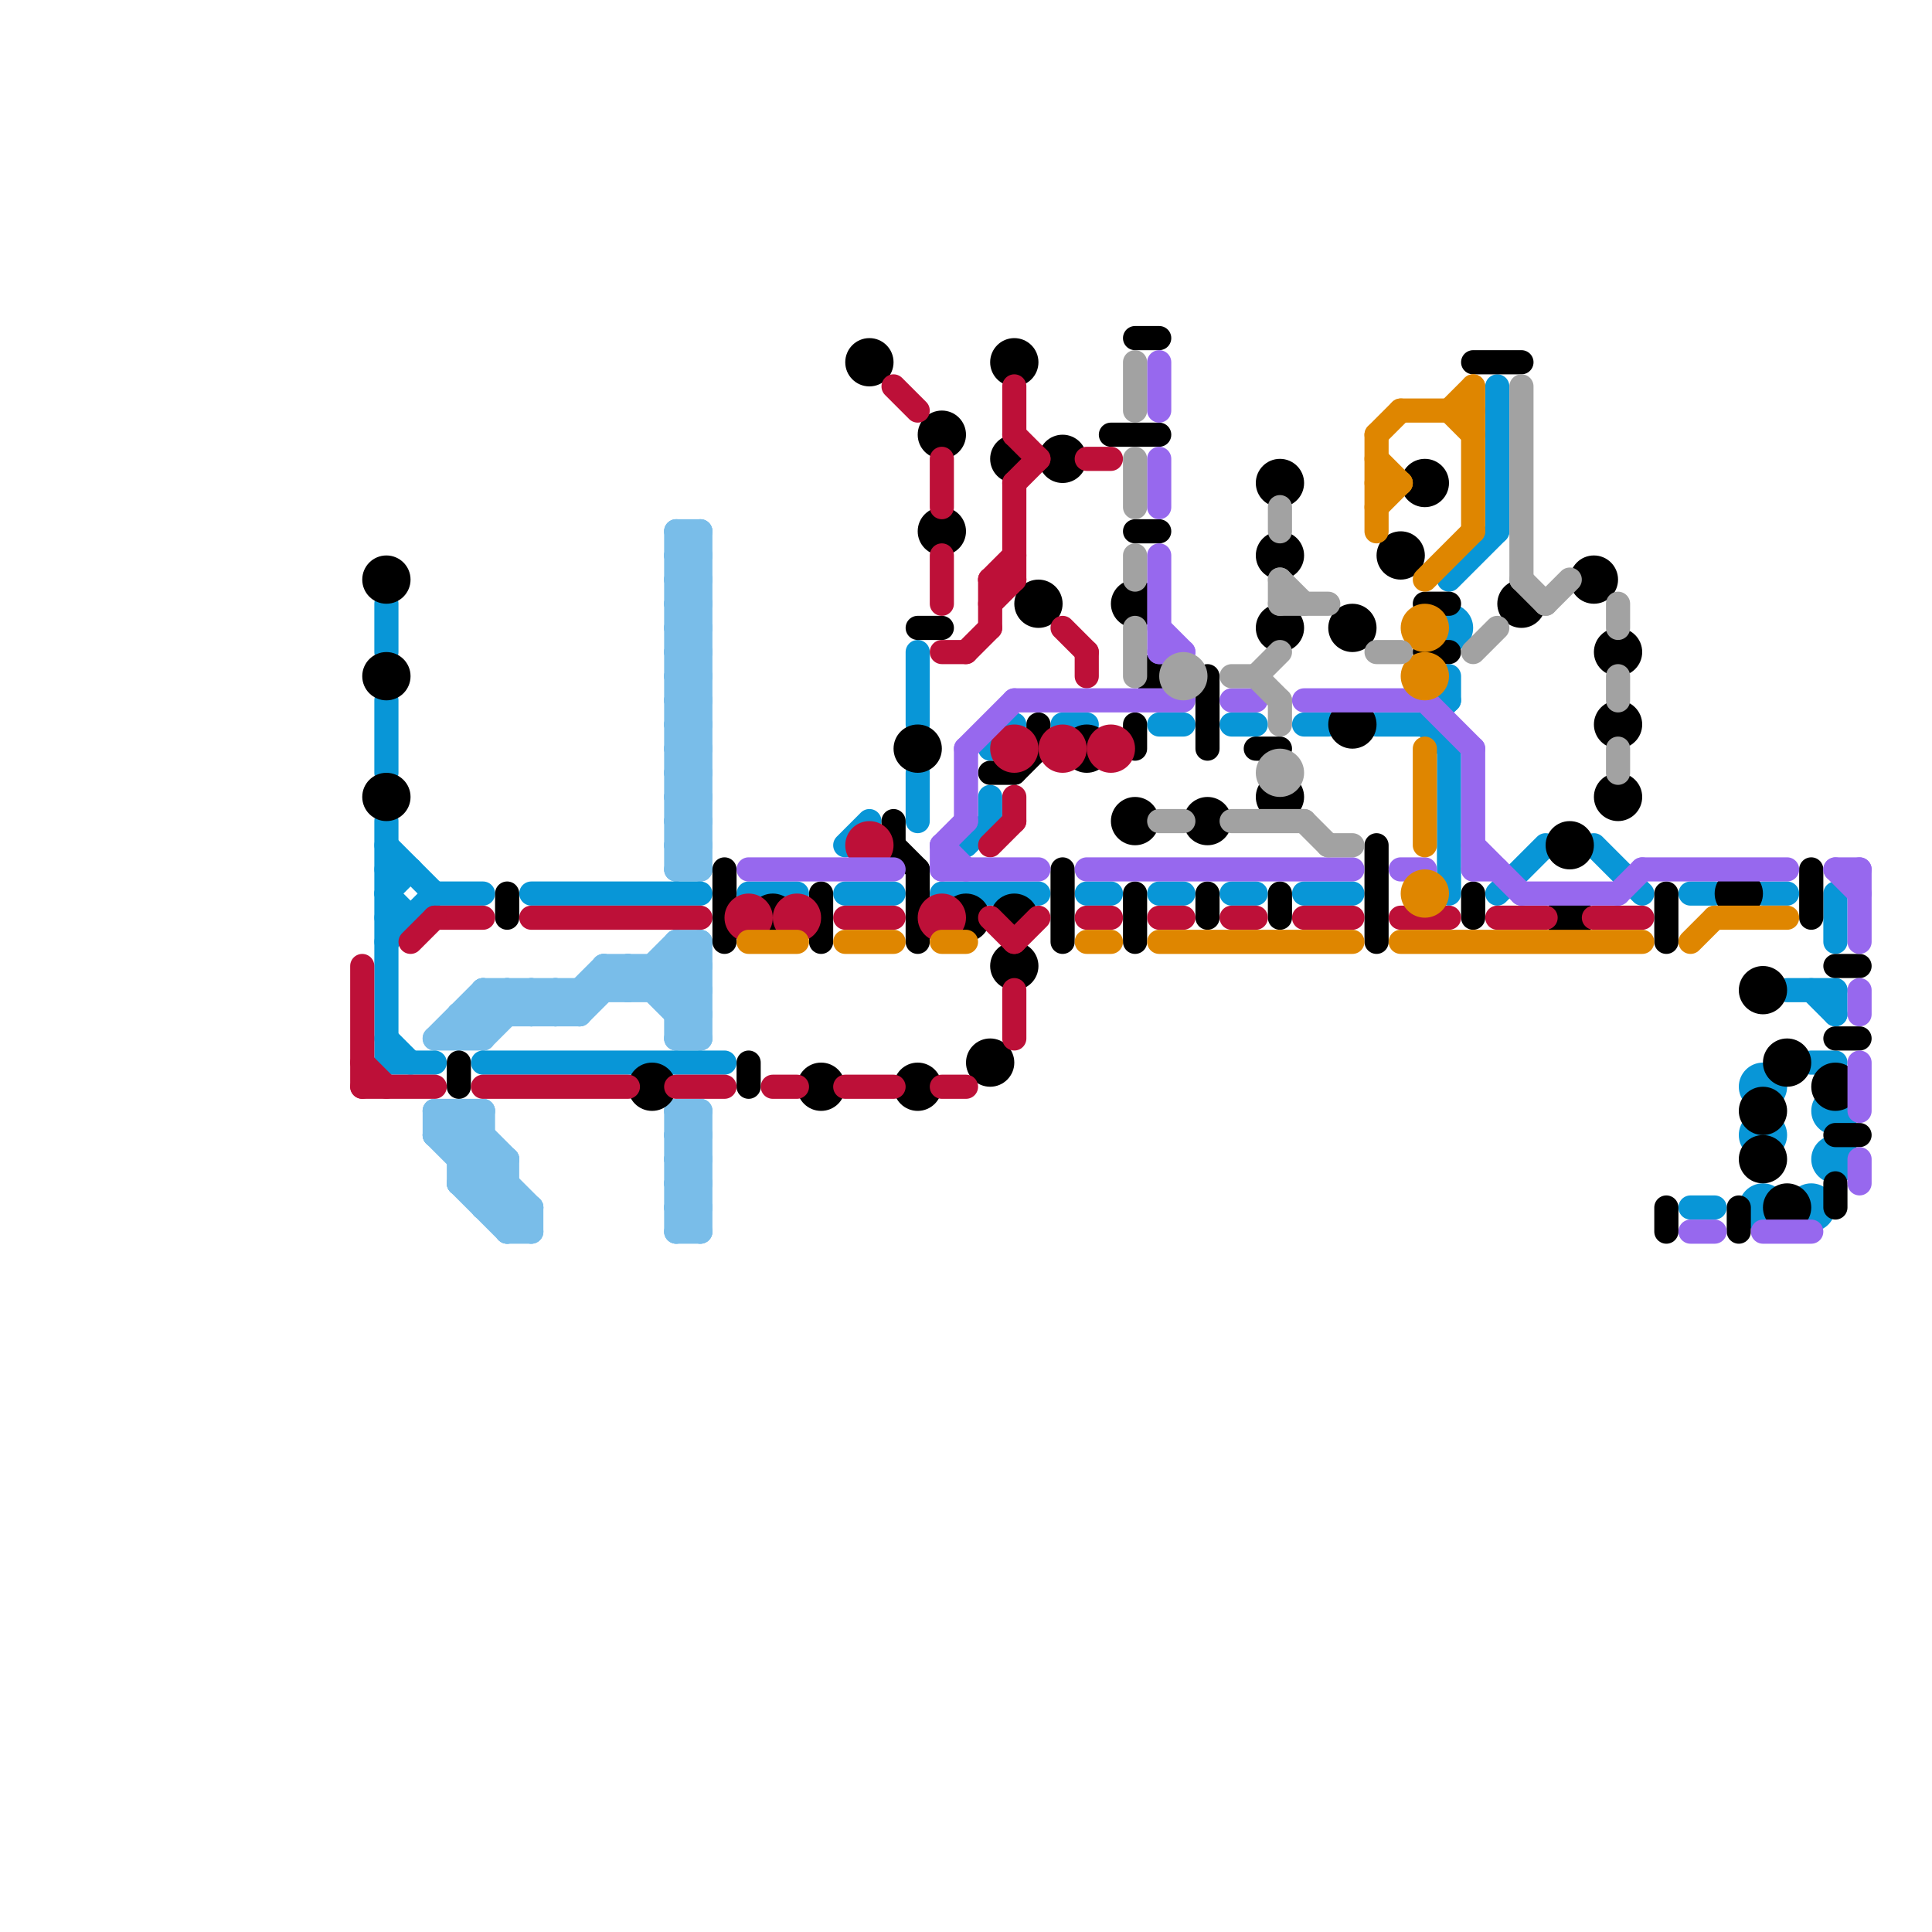 
<svg version="1.1" xmlns="http://www.w3.org/2000/svg" viewBox="0 0 80 80">
<style>line { stroke-width: 1; fill: none; stroke-linecap: round; stroke-linejoin: round; } .c0 { stroke: #79bde9 } .c1 { stroke: #0896d7 } .c2 { stroke: #000000 } .c3 { stroke: #bd1038 } .c4 { stroke: #9768ee } .c5 { stroke: #df8600 } .c6 { stroke: #a2a2a2 } .w1 { stroke-width: 1; }</style><line class="c0 " x1="29" y1="46" x2="29" y2="51"/><line class="c0 " x1="20" y1="50" x2="21" y2="49"/><line class="c0 " x1="23" y1="41" x2="23" y2="42"/><line class="c0 " x1="18" y1="47" x2="22" y2="51"/><line class="c0 " x1="26" y1="40" x2="29" y2="43"/><line class="c0 " x1="28" y1="39" x2="28" y2="43"/><line class="c0 " x1="28" y1="30" x2="29" y2="30"/><line class="c0 " x1="28" y1="42" x2="29" y2="41"/><line class="c0 " x1="28" y1="24" x2="29" y2="24"/><line class="c0 " x1="27" y1="40" x2="29" y2="42"/><line class="c0 " x1="23" y1="42" x2="25" y2="40"/><line class="c0 " x1="19" y1="49" x2="20" y2="48"/><line class="c0 " x1="22" y1="41" x2="23" y2="42"/><line class="c0 " x1="20" y1="50" x2="22" y2="50"/><line class="c0 " x1="24" y1="41" x2="24" y2="42"/><line class="c0 " x1="28" y1="36" x2="29" y2="36"/><line class="c0 " x1="18" y1="43" x2="20" y2="41"/><line class="c0 " x1="28" y1="40" x2="29" y2="41"/><line class="c0 " x1="23" y1="41" x2="24" y2="42"/><line class="c0 " x1="19" y1="49" x2="21" y2="49"/><line class="c0 " x1="28" y1="46" x2="29" y2="47"/><line class="c0 " x1="18" y1="43" x2="20" y2="43"/><line class="c0 " x1="28" y1="22" x2="29" y2="23"/><line class="c0 " x1="28" y1="23" x2="29" y2="23"/><line class="c0 " x1="28" y1="31" x2="29" y2="30"/><line class="c0 " x1="28" y1="33" x2="29" y2="32"/><line class="c0 " x1="28" y1="25" x2="29" y2="24"/><line class="c0 " x1="29" y1="22" x2="29" y2="36"/><line class="c0 " x1="28" y1="43" x2="29" y2="42"/><line class="c0 " x1="19" y1="49" x2="21" y2="51"/><line class="c0 " x1="20" y1="41" x2="21" y2="42"/><line class="c0 " x1="28" y1="27" x2="29" y2="27"/><line class="c0 " x1="28" y1="29" x2="29" y2="29"/><line class="c0 " x1="28" y1="47" x2="29" y2="47"/><line class="c0 " x1="28" y1="39" x2="29" y2="39"/><line class="c0 " x1="28" y1="49" x2="29" y2="49"/><line class="c0 " x1="18" y1="46" x2="18" y2="47"/><line class="c0 " x1="20" y1="41" x2="20" y2="43"/><line class="c0 " x1="28" y1="31" x2="29" y2="32"/><line class="c0 " x1="28" y1="33" x2="29" y2="34"/><line class="c0 " x1="28" y1="25" x2="29" y2="26"/><line class="c0 " x1="21" y1="51" x2="22" y2="50"/><line class="c0 " x1="25" y1="40" x2="25" y2="41"/><line class="c0 " x1="21" y1="41" x2="22" y2="42"/><line class="c0 " x1="19" y1="42" x2="19" y2="43"/><line class="c0 " x1="19" y1="42" x2="24" y2="42"/><line class="c0 " x1="28" y1="30" x2="29" y2="29"/><line class="c0 " x1="18" y1="46" x2="20" y2="46"/><line class="c0 " x1="28" y1="24" x2="29" y2="23"/><line class="c0 " x1="28" y1="26" x2="29" y2="26"/><line class="c0 " x1="26" y1="41" x2="28" y2="39"/><line class="c0 " x1="28" y1="28" x2="29" y2="28"/><line class="c0 " x1="28" y1="36" x2="29" y2="35"/><line class="c0 " x1="19" y1="48" x2="20" y2="47"/><line class="c0 " x1="20" y1="49" x2="21" y2="48"/><line class="c0 " x1="28" y1="48" x2="29" y2="47"/><line class="c0 " x1="28" y1="50" x2="29" y2="49"/><line class="c0 " x1="19" y1="43" x2="21" y2="41"/><line class="c0 " x1="28" y1="30" x2="29" y2="31"/><line class="c0 " x1="20" y1="41" x2="29" y2="41"/><line class="c0 " x1="28" y1="32" x2="29" y2="32"/><line class="c0 " x1="28" y1="34" x2="29" y2="34"/><line class="c0 " x1="28" y1="22" x2="28" y2="36"/><line class="c0 " x1="18" y1="47" x2="19" y2="46"/><line class="c0 " x1="28" y1="48" x2="29" y2="49"/><line class="c0 " x1="28" y1="35" x2="29" y2="35"/><line class="c0 " x1="28" y1="50" x2="29" y2="51"/><line class="c0 " x1="28" y1="23" x2="29" y2="22"/><line class="c0 " x1="26" y1="40" x2="26" y2="41"/><line class="c0 " x1="20" y1="46" x2="20" y2="50"/><line class="c0 " x1="28" y1="51" x2="29" y2="51"/><line class="c0 " x1="18" y1="46" x2="22" y2="50"/><line class="c0 " x1="28" y1="27" x2="29" y2="26"/><line class="c0 " x1="28" y1="29" x2="29" y2="28"/><line class="c0 " x1="28" y1="41" x2="29" y2="40"/><line class="c0 " x1="28" y1="23" x2="29" y2="24"/><line class="c0 " x1="28" y1="25" x2="29" y2="25"/><line class="c0 " x1="27" y1="40" x2="27" y2="41"/><line class="c0 " x1="22" y1="42" x2="23" y2="41"/><line class="c0 " x1="22" y1="41" x2="22" y2="42"/><line class="c0 " x1="28" y1="39" x2="29" y2="40"/><line class="c0 " x1="21" y1="41" x2="21" y2="42"/><line class="c0 " x1="25" y1="40" x2="29" y2="40"/><line class="c0 " x1="19" y1="46" x2="19" y2="49"/><line class="c0 " x1="28" y1="42" x2="29" y2="42"/><line class="c0 " x1="19" y1="48" x2="21" y2="48"/><line class="c0 " x1="21" y1="51" x2="22" y2="51"/><line class="c0 " x1="28" y1="26" x2="29" y2="25"/><line class="c0 " x1="25" y1="40" x2="26" y2="41"/><line class="c0 " x1="28" y1="28" x2="29" y2="27"/><line class="c0 " x1="19" y1="42" x2="20" y2="43"/><line class="c0 " x1="28" y1="24" x2="29" y2="25"/><line class="c0 " x1="27" y1="41" x2="29" y2="39"/><line class="c0 " x1="29" y1="39" x2="29" y2="43"/><line class="c0 " x1="28" y1="46" x2="29" y2="46"/><line class="c0 " x1="22" y1="50" x2="22" y2="51"/><line class="c0 " x1="28" y1="22" x2="29" y2="22"/><line class="c0 " x1="28" y1="32" x2="29" y2="31"/><line class="c0 " x1="28" y1="34" x2="29" y2="33"/><line class="c0 " x1="20" y1="43" x2="22" y2="41"/><line class="c0 " x1="19" y1="46" x2="21" y2="48"/><line class="c0 " x1="24" y1="42" x2="26" y2="40"/><line class="c0 " x1="18" y1="47" x2="20" y2="47"/><line class="c0 " x1="28" y1="26" x2="29" y2="27"/><line class="c0 " x1="28" y1="28" x2="29" y2="29"/><line class="c0 " x1="28" y1="48" x2="29" y2="48"/><line class="c0 " x1="28" y1="35" x2="29" y2="34"/><line class="c0 " x1="28" y1="50" x2="29" y2="50"/><line class="c0 " x1="19" y1="47" x2="20" y2="46"/><line class="c0 " x1="28" y1="47" x2="29" y2="46"/><line class="c0 " x1="28" y1="49" x2="29" y2="48"/><line class="c0 " x1="28" y1="32" x2="29" y2="33"/><line class="c0 " x1="28" y1="34" x2="29" y2="35"/><line class="c0 " x1="21" y1="48" x2="21" y2="51"/><line class="c0 " x1="28" y1="31" x2="29" y2="31"/><line class="c0 " x1="28" y1="33" x2="29" y2="33"/><line class="c0 " x1="28" y1="43" x2="29" y2="43"/><line class="c0 " x1="28" y1="51" x2="29" y2="50"/><line class="c0 " x1="28" y1="35" x2="29" y2="36"/><line class="c0 " x1="28" y1="46" x2="28" y2="51"/><line class="c0 " x1="28" y1="27" x2="29" y2="28"/><line class="c0 " x1="28" y1="29" x2="29" y2="30"/><line class="c0 " x1="28" y1="47" x2="29" y2="48"/><line class="c0 " x1="28" y1="49" x2="29" y2="50"/><line class="c1 " x1="48" y1="30" x2="49" y2="30"/><line class="c1 " x1="60" y1="31" x2="60" y2="37"/><line class="c1 " x1="31" y1="37" x2="33" y2="37"/><line class="c1 " x1="44" y1="30" x2="45" y2="30"/><line class="c1 " x1="76" y1="41" x2="76" y2="42"/><line class="c1 " x1="51" y1="30" x2="52" y2="30"/><line class="c1 " x1="57" y1="30" x2="59" y2="30"/><line class="c1 " x1="70" y1="50" x2="71" y2="50"/><line class="c1 " x1="41" y1="33" x2="41" y2="34"/><line class="c1 " x1="73" y1="37" x2="74" y2="37"/><line class="c1 " x1="16" y1="38" x2="17" y2="38"/><line class="c1 " x1="62" y1="16" x2="62" y2="22"/><line class="c1 " x1="60" y1="28" x2="60" y2="29"/><line class="c1 " x1="16" y1="25" x2="16" y2="27"/><line class="c1 " x1="41" y1="31" x2="42" y2="30"/><line class="c1 " x1="16" y1="37" x2="17" y2="38"/><line class="c1 " x1="45" y1="37" x2="46" y2="37"/><line class="c1 " x1="76" y1="37" x2="76" y2="39"/><line class="c1 " x1="62" y1="37" x2="64" y2="35"/><line class="c1 " x1="51" y1="37" x2="52" y2="37"/><line class="c1 " x1="16" y1="29" x2="16" y2="32"/><line class="c1 " x1="38" y1="27" x2="38" y2="30"/><line class="c1 " x1="66" y1="35" x2="68" y2="37"/><line class="c1 " x1="16" y1="35" x2="18" y2="37"/><line class="c1 " x1="20" y1="44" x2="30" y2="44"/><line class="c1 " x1="38" y1="32" x2="38" y2="34"/><line class="c1 " x1="54" y1="30" x2="55" y2="30"/><line class="c1 " x1="40" y1="35" x2="41" y2="34"/><line class="c1 " x1="59" y1="30" x2="60" y2="29"/><line class="c1 " x1="16" y1="43" x2="17" y2="44"/><line class="c1 " x1="70" y1="37" x2="71" y2="37"/><line class="c1 " x1="16" y1="36" x2="17" y2="36"/><line class="c1 " x1="18" y1="37" x2="20" y2="37"/><line class="c1 " x1="16" y1="39" x2="18" y2="37"/><line class="c1 " x1="35" y1="35" x2="36" y2="34"/><line class="c1 " x1="74" y1="41" x2="76" y2="41"/><line class="c1 " x1="22" y1="37" x2="29" y2="37"/><line class="c1 " x1="75" y1="44" x2="76" y2="44"/><line class="c1 " x1="39" y1="37" x2="43" y2="37"/><line class="c1 " x1="48" y1="37" x2="49" y2="37"/><line class="c1 " x1="54" y1="37" x2="56" y2="37"/><line class="c1 " x1="59" y1="30" x2="60" y2="31"/><line class="c1 " x1="75" y1="41" x2="76" y2="42"/><line class="c1 " x1="16" y1="34" x2="16" y2="44"/><line class="c1 " x1="35" y1="37" x2="37" y2="37"/><line class="c1 " x1="16" y1="44" x2="18" y2="44"/><line class="c1 " x1="60" y1="24" x2="62" y2="22"/><line class="c1 " x1="16" y1="37" x2="17" y2="36"/><circle cx="76" cy="46" r="1" fill="#0896d7" /><circle cx="73" cy="45" r="1" fill="#0896d7" /><circle cx="76" cy="48" r="1" fill="#0896d7" /><circle cx="75" cy="50" r="1" fill="#0896d7" /><circle cx="60" cy="26" r="1" fill="#0896d7" /><circle cx="73" cy="47" r="1" fill="#0896d7" /><circle cx="73" cy="50" r="1" fill="#0896d7" /><line class="c2 " x1="31" y1="44" x2="31" y2="45"/><line class="c2 " x1="57" y1="35" x2="57" y2="39"/><line class="c2 " x1="69" y1="50" x2="69" y2="51"/><line class="c2 " x1="53" y1="37" x2="53" y2="38"/><line class="c2 " x1="52" y1="31" x2="53" y2="31"/><line class="c2 " x1="47" y1="14" x2="48" y2="14"/><line class="c2 " x1="76" y1="43" x2="77" y2="43"/><line class="c2 " x1="76" y1="40" x2="77" y2="40"/><line class="c2 " x1="46" y1="18" x2="48" y2="18"/><line class="c2 " x1="69" y1="37" x2="69" y2="39"/><line class="c2 " x1="61" y1="15" x2="63" y2="15"/><line class="c2 " x1="34" y1="37" x2="34" y2="39"/><line class="c2 " x1="44" y1="36" x2="44" y2="39"/><line class="c2 " x1="37" y1="35" x2="38" y2="36"/><line class="c2 " x1="19" y1="44" x2="19" y2="45"/><line class="c2 " x1="59" y1="25" x2="60" y2="25"/><line class="c2 " x1="59" y1="27" x2="60" y2="27"/><line class="c2 " x1="21" y1="37" x2="21" y2="38"/><line class="c2 " x1="50" y1="28" x2="50" y2="31"/><line class="c2 " x1="72" y1="50" x2="72" y2="51"/><line class="c2 " x1="76" y1="47" x2="77" y2="47"/><line class="c2 " x1="38" y1="26" x2="39" y2="26"/><line class="c2 " x1="75" y1="36" x2="75" y2="38"/><line class="c2 " x1="47" y1="22" x2="48" y2="22"/><line class="c2 " x1="50" y1="37" x2="50" y2="38"/><line class="c2 " x1="76" y1="49" x2="76" y2="50"/><line class="c2 " x1="38" y1="36" x2="38" y2="39"/><line class="c2 " x1="41" y1="32" x2="42" y2="32"/><line class="c2 " x1="43" y1="30" x2="43" y2="31"/><line class="c2 " x1="47" y1="37" x2="47" y2="39"/><line class="c2 " x1="30" y1="36" x2="30" y2="39"/><line class="c2 " x1="47" y1="30" x2="47" y2="31"/><line class="c2 " x1="37" y1="34" x2="37" y2="35"/><line class="c2 " x1="42" y1="32" x2="43" y2="31"/><line class="c2 " x1="61" y1="37" x2="61" y2="38"/><circle cx="39" cy="18" r="1" fill="#000000" /><circle cx="53" cy="20" r="1" fill="#000000" /><circle cx="53" cy="23" r="1" fill="#000000" /><circle cx="63" cy="25" r="1" fill="#000000" /><circle cx="53" cy="26" r="1" fill="#000000" /><circle cx="40" cy="38" r="1" fill="#000000" /><circle cx="47" cy="25" r="1" fill="#000000" /><circle cx="73" cy="41" r="1" fill="#000000" /><circle cx="45" cy="31" r="1" fill="#000000" /><circle cx="47" cy="34" r="1" fill="#000000" /><circle cx="42" cy="38" r="1" fill="#000000" /><circle cx="16" cy="28" r="1" fill="#000000" /><circle cx="38" cy="31" r="1" fill="#000000" /><circle cx="76" cy="45" r="1" fill="#000000" /><circle cx="36" cy="15" r="1" fill="#000000" /><circle cx="56" cy="30" r="1" fill="#000000" /><circle cx="73" cy="46" r="1" fill="#000000" /><circle cx="67" cy="30" r="1" fill="#000000" /><circle cx="59" cy="20" r="1" fill="#000000" /><circle cx="67" cy="27" r="1" fill="#000000" /><circle cx="67" cy="33" r="1" fill="#000000" /><circle cx="42" cy="19" r="1" fill="#000000" /><circle cx="44" cy="19" r="1" fill="#000000" /><circle cx="34" cy="45" r="1" fill="#000000" /><circle cx="42" cy="40" r="1" fill="#000000" /><circle cx="27" cy="45" r="1" fill="#000000" /><circle cx="41" cy="44" r="1" fill="#000000" /><circle cx="65" cy="35" r="1" fill="#000000" /><circle cx="16" cy="24" r="1" fill="#000000" /><circle cx="74" cy="44" r="1" fill="#000000" /><circle cx="39" cy="22" r="1" fill="#000000" /><circle cx="65" cy="38" r="1" fill="#000000" /><circle cx="48" cy="28" r="1" fill="#000000" /><circle cx="16" cy="33" r="1" fill="#000000" /><circle cx="32" cy="38" r="1" fill="#000000" /><circle cx="74" cy="50" r="1" fill="#000000" /><circle cx="72" cy="37" r="1" fill="#000000" /><circle cx="38" cy="45" r="1" fill="#000000" /><circle cx="56" cy="26" r="1" fill="#000000" /><circle cx="53" cy="33" r="1" fill="#000000" /><circle cx="58" cy="23" r="1" fill="#000000" /><circle cx="42" cy="15" r="1" fill="#000000" /><circle cx="73" cy="48" r="1" fill="#000000" /><circle cx="43" cy="25" r="1" fill="#000000" /><circle cx="50" cy="34" r="1" fill="#000000" /><circle cx="66" cy="24" r="1" fill="#000000" /><line class="c3 " x1="62" y1="38" x2="64" y2="38"/><line class="c3 " x1="18" y1="38" x2="20" y2="38"/><line class="c3 " x1="58" y1="38" x2="60" y2="38"/><line class="c3 " x1="41" y1="24" x2="42" y2="23"/><line class="c3 " x1="42" y1="18" x2="43" y2="19"/><line class="c3 " x1="15" y1="44" x2="16" y2="45"/><line class="c3 " x1="45" y1="38" x2="46" y2="38"/><line class="c3 " x1="17" y1="39" x2="18" y2="38"/><line class="c3 " x1="28" y1="45" x2="30" y2="45"/><line class="c3 " x1="42" y1="20" x2="42" y2="24"/><line class="c3 " x1="41" y1="25" x2="42" y2="24"/><line class="c3 " x1="42" y1="20" x2="43" y2="19"/><line class="c3 " x1="22" y1="38" x2="29" y2="38"/><line class="c3 " x1="42" y1="41" x2="42" y2="43"/><line class="c3 " x1="54" y1="38" x2="56" y2="38"/><line class="c3 " x1="42" y1="39" x2="43" y2="38"/><line class="c3 " x1="39" y1="27" x2="40" y2="27"/><line class="c3 " x1="35" y1="38" x2="37" y2="38"/><line class="c3 " x1="37" y1="16" x2="38" y2="17"/><line class="c3 " x1="41" y1="24" x2="41" y2="26"/><line class="c3 " x1="44" y1="26" x2="45" y2="27"/><line class="c3 " x1="45" y1="27" x2="45" y2="28"/><line class="c3 " x1="39" y1="23" x2="39" y2="25"/><line class="c3 " x1="39" y1="45" x2="40" y2="45"/><line class="c3 " x1="40" y1="27" x2="41" y2="26"/><line class="c3 " x1="42" y1="16" x2="42" y2="18"/><line class="c3 " x1="48" y1="38" x2="49" y2="38"/><line class="c3 " x1="35" y1="45" x2="37" y2="45"/><line class="c3 " x1="32" y1="45" x2="33" y2="45"/><line class="c3 " x1="41" y1="24" x2="42" y2="24"/><line class="c3 " x1="20" y1="45" x2="26" y2="45"/><line class="c3 " x1="45" y1="19" x2="46" y2="19"/><line class="c3 " x1="66" y1="38" x2="68" y2="38"/><line class="c3 " x1="15" y1="40" x2="15" y2="45"/><line class="c3 " x1="41" y1="35" x2="42" y2="34"/><line class="c3 " x1="51" y1="38" x2="52" y2="38"/><line class="c3 " x1="42" y1="33" x2="42" y2="34"/><line class="c3 " x1="41" y1="38" x2="42" y2="39"/><line class="c3 " x1="15" y1="45" x2="18" y2="45"/><line class="c3 " x1="39" y1="19" x2="39" y2="21"/><circle cx="33" cy="38" r="1" fill="#bd1038" /><circle cx="42" cy="31" r="1" fill="#bd1038" /><circle cx="36" cy="35" r="1" fill="#bd1038" /><circle cx="44" cy="31" r="1" fill="#bd1038" /><circle cx="31" cy="38" r="1" fill="#bd1038" /><circle cx="46" cy="31" r="1" fill="#bd1038" /><circle cx="39" cy="38" r="1" fill="#bd1038" /><line class="c4 " x1="63" y1="37" x2="67" y2="37"/><line class="c4 " x1="45" y1="36" x2="56" y2="36"/><line class="c4 " x1="58" y1="36" x2="59" y2="36"/><line class="c4 " x1="61" y1="36" x2="62" y2="36"/><line class="c4 " x1="40" y1="31" x2="40" y2="34"/><line class="c4 " x1="73" y1="51" x2="75" y2="51"/><line class="c4 " x1="61" y1="31" x2="61" y2="36"/><line class="c4 " x1="67" y1="37" x2="68" y2="36"/><line class="c4 " x1="39" y1="35" x2="40" y2="34"/><line class="c4 " x1="48" y1="26" x2="49" y2="27"/><line class="c4 " x1="48" y1="27" x2="49" y2="27"/><line class="c4 " x1="68" y1="36" x2="74" y2="36"/><line class="c4 " x1="77" y1="41" x2="77" y2="42"/><line class="c4 " x1="76" y1="36" x2="77" y2="37"/><line class="c4 " x1="42" y1="29" x2="49" y2="29"/><line class="c4 " x1="48" y1="15" x2="48" y2="17"/><line class="c4 " x1="39" y1="35" x2="40" y2="36"/><line class="c4 " x1="59" y1="29" x2="61" y2="31"/><line class="c4 " x1="77" y1="48" x2="77" y2="49"/><line class="c4 " x1="61" y1="35" x2="63" y2="37"/><line class="c4 " x1="54" y1="29" x2="59" y2="29"/><line class="c4 " x1="76" y1="36" x2="77" y2="36"/><line class="c4 " x1="31" y1="36" x2="37" y2="36"/><line class="c4 " x1="40" y1="31" x2="42" y2="29"/><line class="c4 " x1="48" y1="23" x2="48" y2="27"/><line class="c4 " x1="77" y1="44" x2="77" y2="46"/><line class="c4 " x1="39" y1="36" x2="43" y2="36"/><line class="c4 " x1="51" y1="29" x2="52" y2="29"/><line class="c4 " x1="70" y1="51" x2="71" y2="51"/><line class="c4 " x1="48" y1="19" x2="48" y2="21"/><line class="c4 " x1="77" y1="36" x2="77" y2="39"/><line class="c4 " x1="39" y1="35" x2="39" y2="36"/><line class="c5 " x1="59" y1="24" x2="61" y2="22"/><line class="c5 " x1="57" y1="20" x2="58" y2="20"/><line class="c5 " x1="60" y1="17" x2="61" y2="18"/><line class="c5 " x1="35" y1="39" x2="37" y2="39"/><line class="c5 " x1="31" y1="39" x2="33" y2="39"/><line class="c5 " x1="59" y1="31" x2="59" y2="35"/><line class="c5 " x1="57" y1="18" x2="57" y2="22"/><line class="c5 " x1="57" y1="18" x2="58" y2="17"/><line class="c5 " x1="58" y1="39" x2="68" y2="39"/><line class="c5 " x1="58" y1="17" x2="61" y2="17"/><line class="c5 " x1="48" y1="39" x2="56" y2="39"/><line class="c5 " x1="39" y1="39" x2="40" y2="39"/><line class="c5 " x1="45" y1="39" x2="46" y2="39"/><line class="c5 " x1="71" y1="38" x2="74" y2="38"/><line class="c5 " x1="57" y1="21" x2="58" y2="20"/><line class="c5 " x1="60" y1="17" x2="61" y2="16"/><line class="c5 " x1="70" y1="39" x2="71" y2="38"/><line class="c5 " x1="61" y1="16" x2="61" y2="22"/><line class="c5 " x1="57" y1="19" x2="58" y2="20"/><circle cx="59" cy="26" r="1" fill="#df8600" /><circle cx="59" cy="28" r="1" fill="#df8600" /><circle cx="59" cy="37" r="1" fill="#df8600" /><line class="c6 " x1="52" y1="28" x2="53" y2="29"/><line class="c6 " x1="51" y1="28" x2="52" y2="28"/><line class="c6 " x1="47" y1="26" x2="47" y2="28"/><line class="c6 " x1="55" y1="35" x2="56" y2="35"/><line class="c6 " x1="63" y1="24" x2="64" y2="25"/><line class="c6 " x1="57" y1="27" x2="58" y2="27"/><line class="c6 " x1="53" y1="29" x2="53" y2="30"/><line class="c6 " x1="47" y1="15" x2="47" y2="17"/><line class="c6 " x1="53" y1="25" x2="55" y2="25"/><line class="c6 " x1="67" y1="25" x2="67" y2="26"/><line class="c6 " x1="53" y1="24" x2="53" y2="25"/><line class="c6 " x1="47" y1="23" x2="47" y2="24"/><line class="c6 " x1="54" y1="34" x2="55" y2="35"/><line class="c6 " x1="67" y1="31" x2="67" y2="32"/><line class="c6 " x1="64" y1="25" x2="65" y2="24"/><line class="c6 " x1="53" y1="21" x2="53" y2="22"/><line class="c6 " x1="48" y1="34" x2="49" y2="34"/><line class="c6 " x1="67" y1="28" x2="67" y2="29"/><line class="c6 " x1="52" y1="28" x2="53" y2="27"/><line class="c6 " x1="47" y1="19" x2="47" y2="21"/><line class="c6 " x1="51" y1="34" x2="54" y2="34"/><line class="c6 " x1="63" y1="16" x2="63" y2="24"/><line class="c6 " x1="53" y1="24" x2="54" y2="25"/><line class="c6 " x1="61" y1="27" x2="62" y2="26"/><circle cx="53" cy="32" r="1" fill="#a2a2a2" /><circle cx="49" cy="28" r="1" fill="#a2a2a2" />


</svg>

